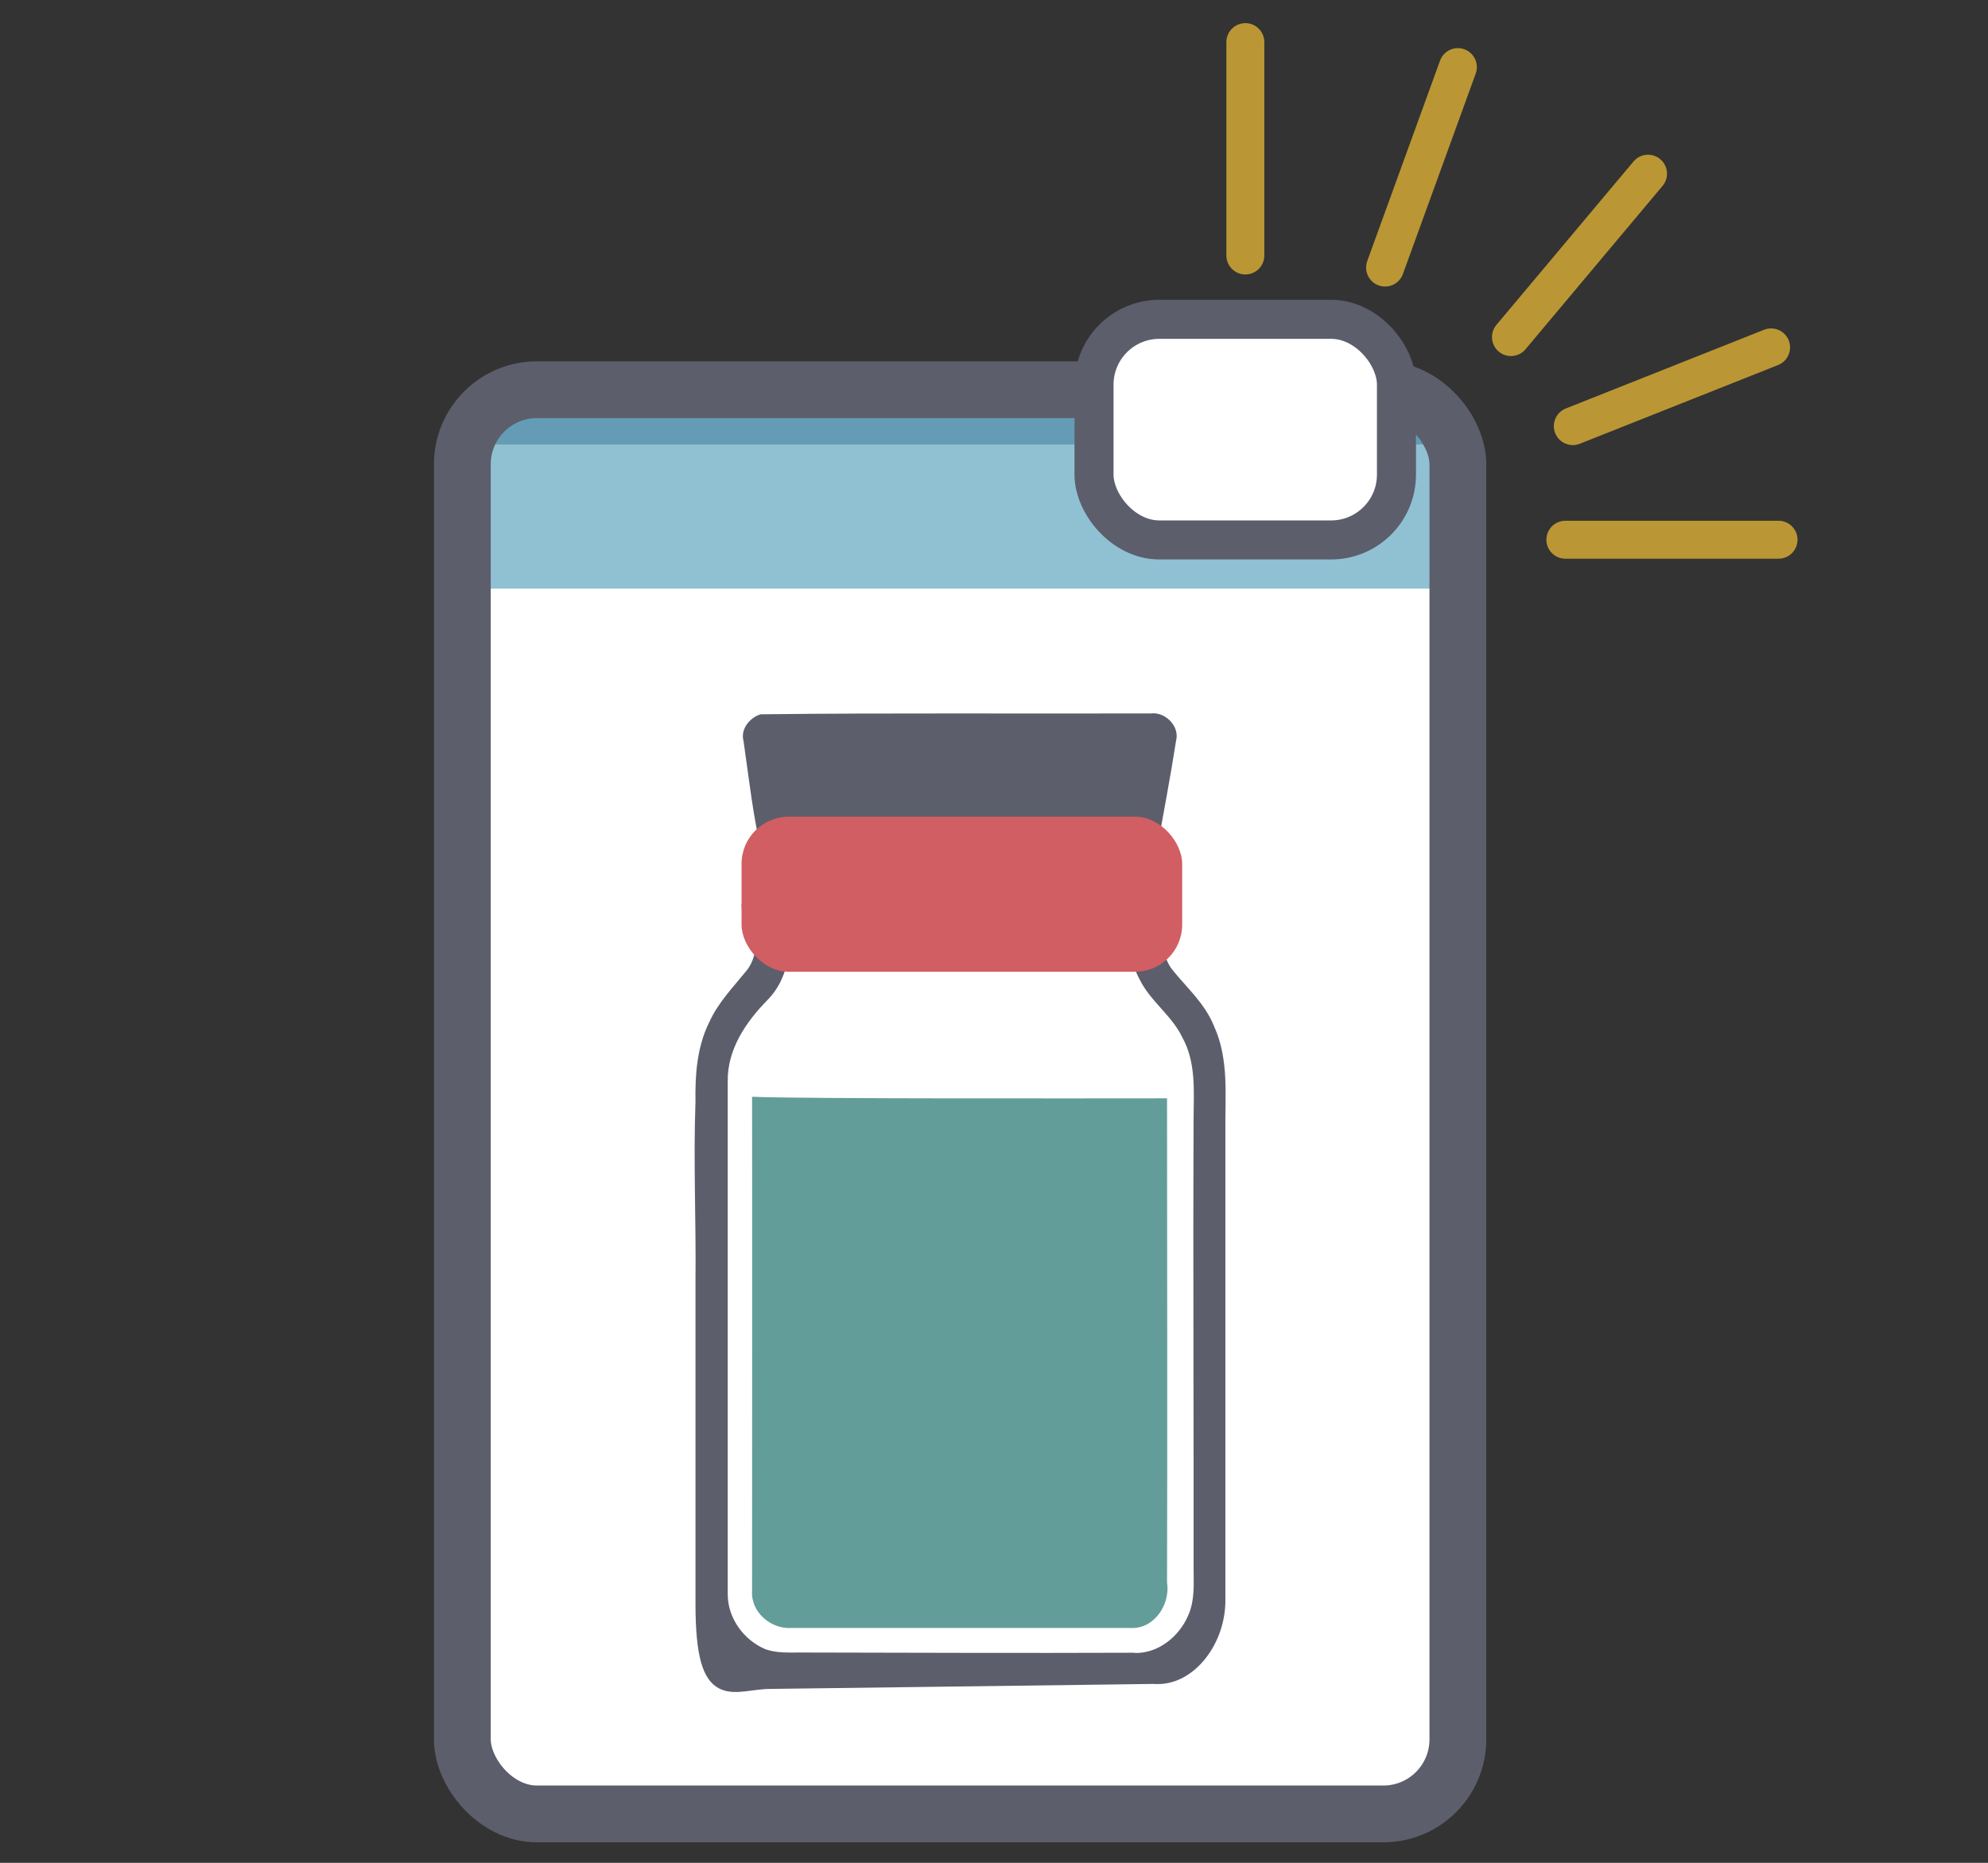<?xml version="1.0" encoding="UTF-8"?>
<svg id="_レイヤー_1" data-name="レイヤー_1" xmlns="http://www.w3.org/2000/svg" version="1.1" viewBox="0 0 906.4 849.4">
  <rect x="0" y="0" width="906.4" height="849.4" fill="#333333" stroke="none"/>
  <!-- Generator: Adobe Illustrator 29.8.2, SVG Export Plug-In . SVG Version: 2.1.1 Build 3)  -->
  <defs>
    <style>
      .st0 {
        fill: #639d99;
      }

      .st1 {
        fill: #649cb6;
      }

      .st2 {
        stroke-width: 25.9px;
      }

      .st2, .st3 {
        fill: none;
      }

      .st2, .st3, .st4, .st5 {
        stroke-miterlimit: 10;
      }

      .st2, .st4, .st5 {
        stroke: #5c5e6c;
      }

      .st6, .st5 {
        fill: #5c5e6c;
      }

      .st3 {
        stroke: #ba9734;
        stroke-linecap: round;
        stroke-width: 17.3px;
      }

      .st4 {
        stroke-width: 17.8px;
      }

      .st4, .st7 {
        fill: #fff;
      }

      .st8 {
        fill: #8fc1d3;
      }

      .st9 {
        fill: #040000;
      }

      .st10 {
        fill: #d15e62;
      }

      .st5 {
        stroke-width: 6.4px;
      }
    </style>
  </defs>
  <rect class="st7" x="210.8" y="256.2" width="453.9" height="560"/>
  <path class="st6" d="M347.4,389.2c.8,4.7,4.7,8.6,9.7,7.8,54-.1,108.1,0,162.1-.2,5.2.8,7.5-4.7,8.2-8.9,3-16.7,6.2-33.4,8.8-50.1,1.8-6.6-4.9-13.3-11.4-12.5-59.3.2-118.7-.3-178,.4-5,1.5-9.3,6.8-7.8,12.2,2.5,17.1,4.3,34.4,8.4,51.2Z"/>
  <path class="st9" d="M383.4,440.7c37,3,74.4,3.5,111.4-.5,2.7-.3,9-2.6,4.5-5.4-10.1-2.3-20.9-1.1-31.2-1.5-29.5-.2-59-.6-88.5.7-2.5.3-6.5-.4-6.8,3.3,2.4,3.2,7,2.7,10.6,3.4Z"/>
  <path class="st5" d="M527.9,764.7c14.8,0,27.6-16.7,27.6-35,0-68.2,0-146.3,0-214.5-.2-15.4,1.7-31.5-4.9-46-3.9-9.8-12-16.8-18.4-24.8-5.2-6.3-5.4-14.8-6.2-22.5,2.9-1.9,7-3.4,7.6-7.3,1.2-5.1-4.2-8.9-8.8-8.4-58.9.7-117.8.3-176.7.4-4.1,0-7.8,4.1-6.5,8.3.6,3.7,4.6,4.8,7.3,6.6-.8,7.9-.7,16.8-6.2,23.3-5.9,7.3-12.6,14.1-16.5,22.8-5.3,10.7-6.1,22.9-5.9,34.7-1,27.2.3,54.5,0,81.7,0,47.8,0,99.7,0,147.4s13.7,35.5,31.1,35.5l176.4-2.3Z"/>
  <path class="st7" d="M517.2,753.6c-50.8.2-101.6,0-152.4-.1-5.3,0-10.8.3-15.8-1.5-9.8-4.1-17.1-14-17.2-24.8,0-78,0-156.1,0-234.2-.2-14.6,8.4-27.2,18.3-37.2,9.1-9.3,10.8-22.8,10-35.2,51.6-.2,103.2-.4,154.8-.3,0,8.9.3,18.3,4.7,26.3,4.9,10,14.7,16.4,19.5,26.5,6.2,11.2,5.2,24.3,5.1,36.6-.3,68.2.1,136.4,0,204.6,0,7.6.7,15.5-2.6,22.6-4.1,9.4-13.7,17.2-24.4,16.8Z"/>
  <path class="st0" d="M532.2,500.8c-33.6,0-164.3.3-189.3-.7.1,67,0,158.5,0,225.4-.6,9.7,8.7,17.5,18.1,16.8,51.4,0,102.9,0,154.3,0,10.9.7,18.4-10.7,16.8-20.8.2-68.4,0-152.4,0-220.7Z"/>
  <rect class="st10" x="338.1" y="372.4" width="200.9" height="70.7" rx="21.5" ry="21.5"/>
  <path class="st8" d="M660.4,202.4H217.9c-2.7,5.4-4.3,11.7-4.3,18.3v47.7h451.1v-47.7c0-6.6-1.6-12.9-4.3-18.3Z"/>
  <path class="st1" d="M629.6,182.5H248.8c-13.3,0-24.9,8.1-30.9,19.9h442.5c-6-11.9-17.5-19.9-30.9-19.9Z"/>
  <rect class="st2" x="210.8" y="177.7" width="453.9" height="649.4" rx="34" ry="34"/>
  <line class="st3" x1="567.8" y1="19.2" x2="567.8" y2="116.5"/>
  <line class="st3" x1="664.7" y1="30.6" x2="631.5" y2="122"/>
  <line class="st3" x1="751.4" y1="79.2" x2="688.9" y2="153.7"/>
  <line class="st3" x1="807.5" y1="158.4" x2="717.1" y2="194.3"/>
  <line class="st3" x1="810.9" y1="246.1" x2="713.7" y2="246.1"/>
  <rect class="st4" x="498.8" y="145.6" width="137.9" height="100.6" rx="29.8" ry="29.8"/>
</svg>